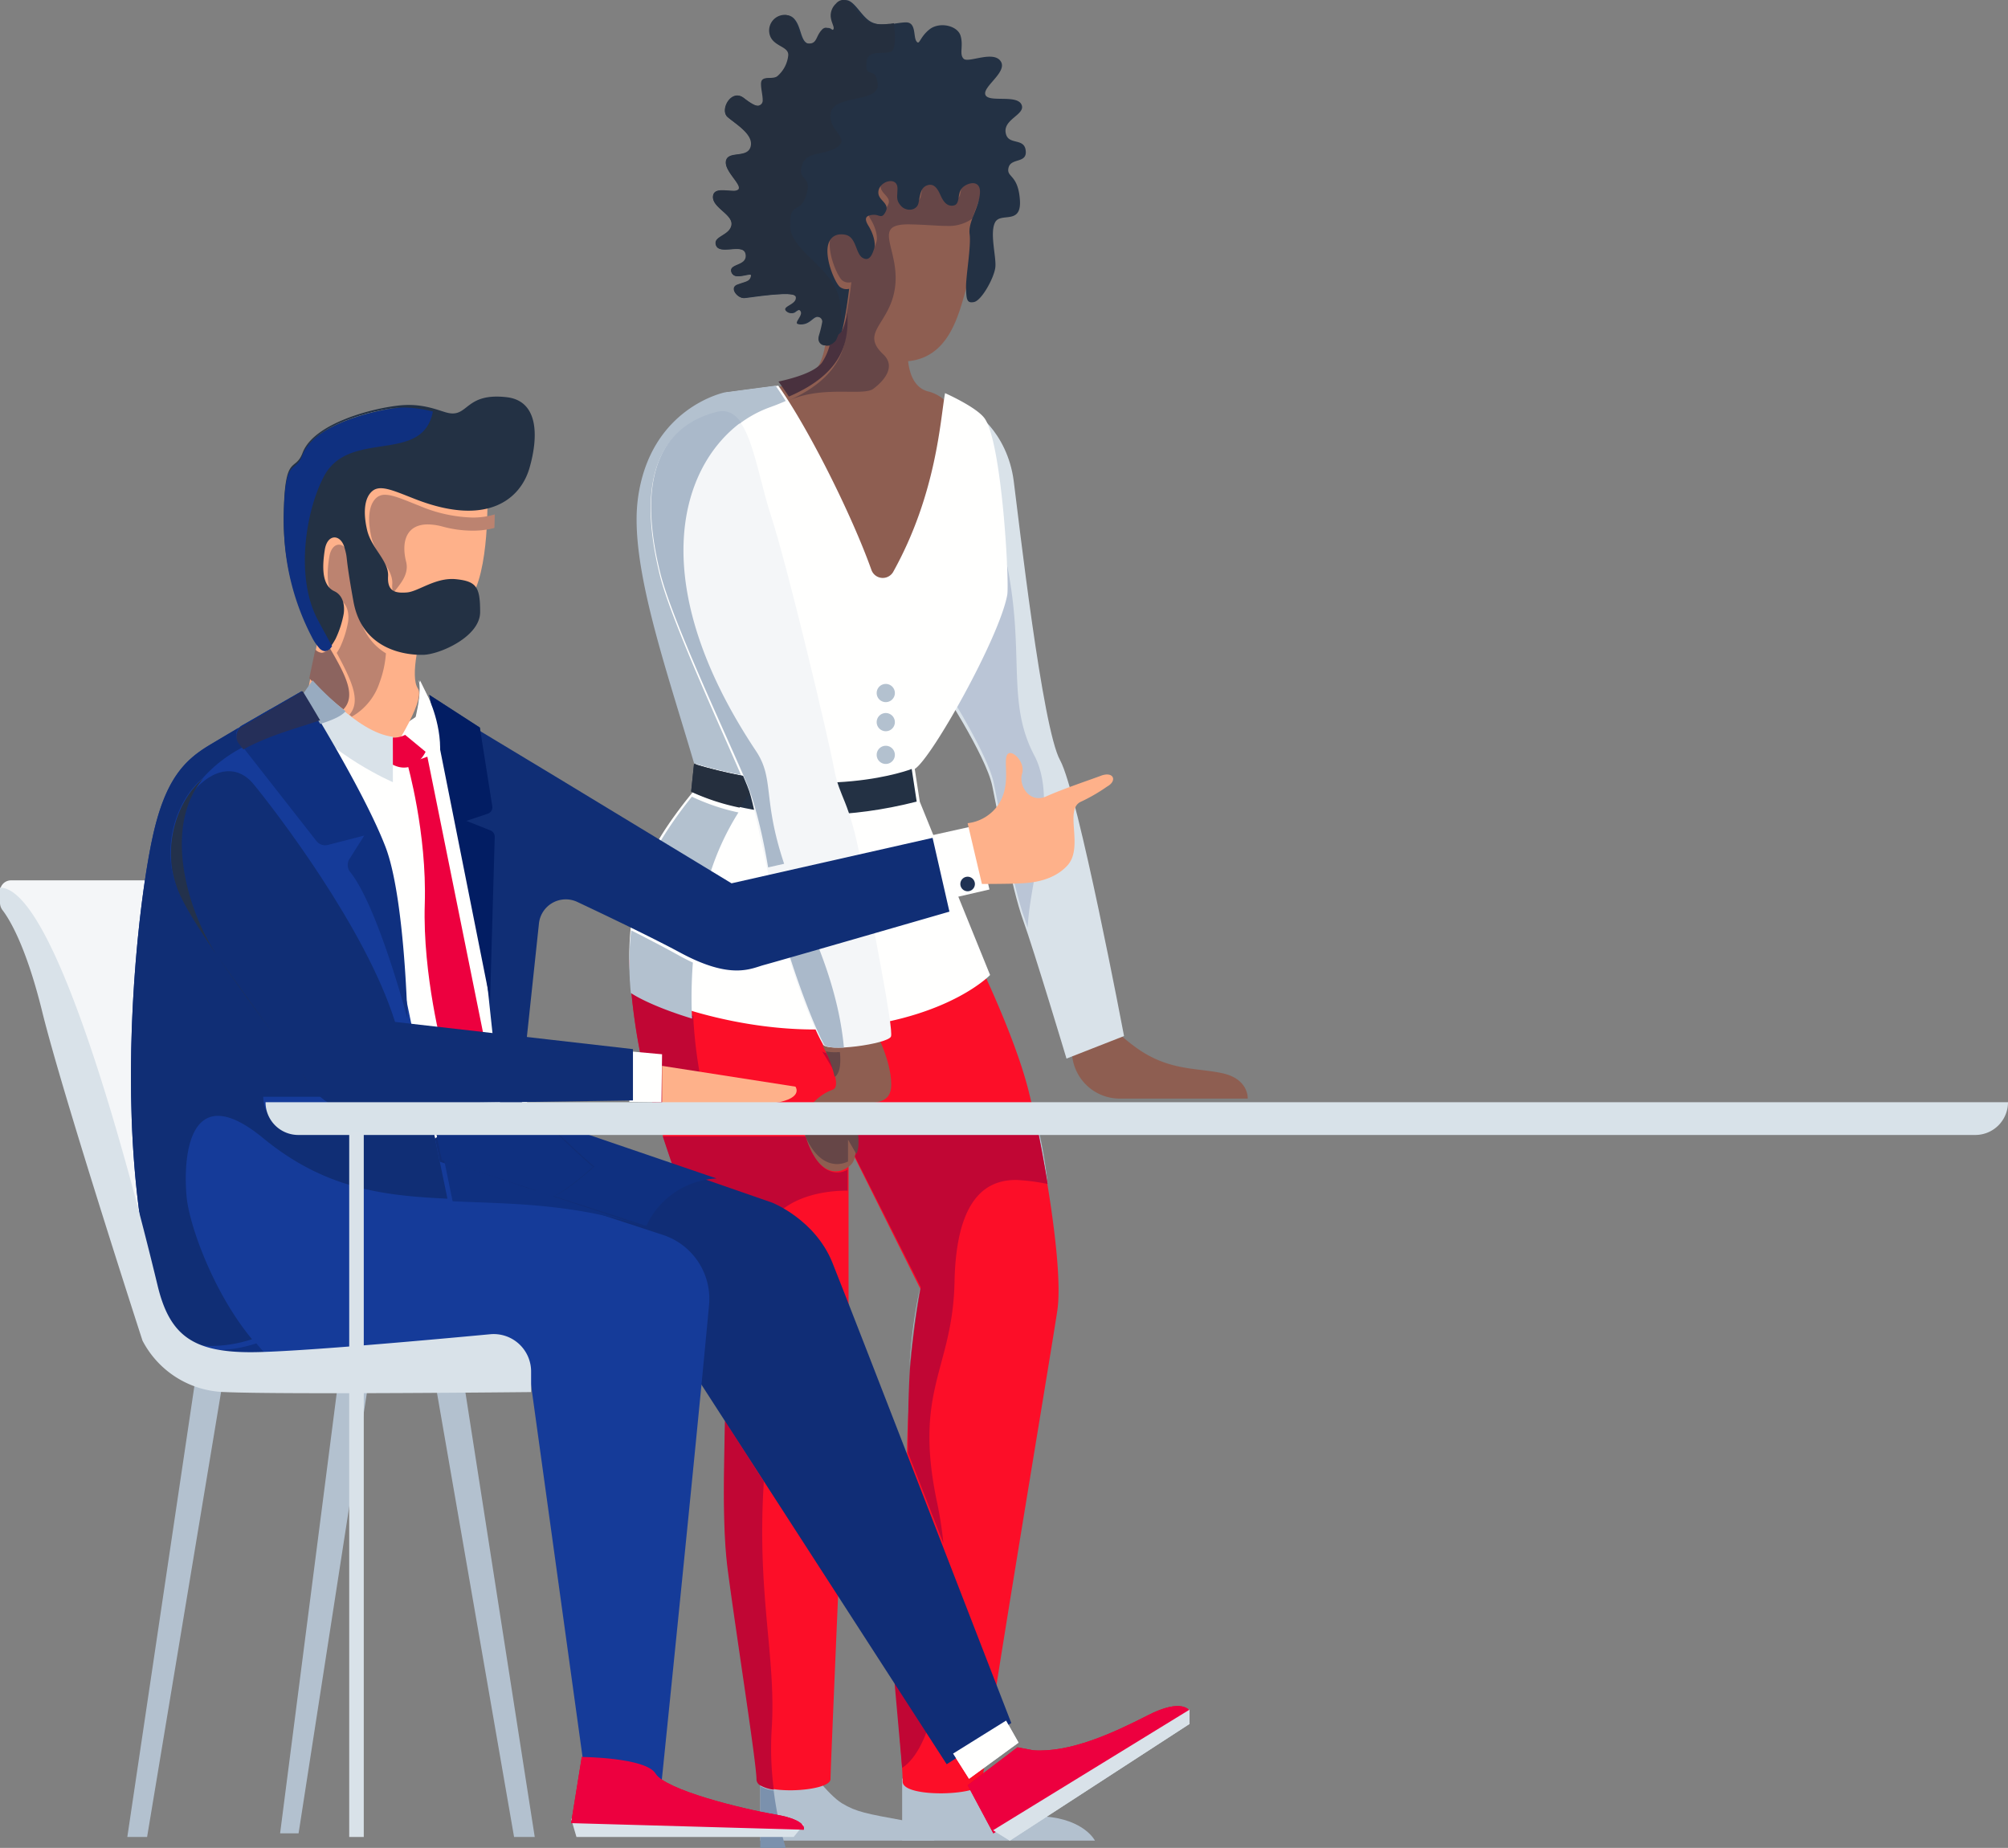 <svg id="Illustration" xmlns="http://www.w3.org/2000/svg" width="552" height="508.031" viewBox="0 0 552 508.031">
  <rect x="0" y="0" width="552" height="508.031" fill="#808080" stroke="none"/>
<defs>
    <style>
      .cls-1 {
        fill: #b3c1cf;
      }

      .cls-1, .cls-10, .cls-11, .cls-12, .cls-13, .cls-14, .cls-15, .cls-16, .cls-17, .cls-18, .cls-19, .cls-2, .cls-20, .cls-21, .cls-22, .cls-23, .cls-24, .cls-25, .cls-26, .cls-27, .cls-28, .cls-29, .cls-3, .cls-30, .cls-31, .cls-4, .cls-5, .cls-6, .cls-7, .cls-8, .cls-9 {
        fill-rule: evenodd;
      }

      .cls-2 {
        fill: #8e5e51;
      }

      .cls-3 {
        fill: #664647;
      }

      .cls-4 {
        fill: #233144;
      }

      .cls-5 {
        fill: #d9e2e9;
      }

      .cls-6 {
        fill: #fc0e28;
      }

      .cls-7 {
        fill: #bac5d6;
      }

      .cls-8 {
        fill: #fffffe;
      }

      .cls-9 {
        fill: #f4f6f8;
      }

      .cls-10 {
        fill: #7b91ad;
      }

      .cls-11 {
        fill: #c10634;
      }

      .cls-12 {
        fill: #49313e;
      }

      .cls-13 {
        fill: #252f3e;
      }

      .cls-14 {
        fill: #aab9ca;
      }

      .cls-15 {
        fill: #ec0020;
      }

      .cls-16 {
        fill: #feb18a;
      }

      .cls-17 {
        fill: #21406d;
      }

      .cls-18 {
        fill: #203253;
      }

      .cls-19 {
        fill: #102d76;
      }

      .cls-20 {
        fill: #102e75;
      }

      .cls-21 {
        fill: #bc8370;
      }

      .cls-22 {
        fill: #ed003f;
      }

      .cls-23 {
        fill: #153b99;
      }

      .cls-24 {
        fill: #021d63;
      }

      .cls-25 {
        fill: #0f3080;
      }

      .cls-26 {
        fill: #8b1034;
      }

      .cls-27 {
        fill: #8c645f;
      }

      .cls-28 {
        fill: #98abc0;
      }

      .cls-29 {
        fill: #252f59;
      }

      .cls-30 {
        fill: #23314b;
      }

      .cls-31 {
        fill: #d8e2e9;
      }
    </style>
  </defs>
  <path id="Fill_7" data-name="Fill 7" class="cls-1" d="M970,784h5.437L996,660.286,988.59,659,970,784" transform="translate(-935 -278.969)"/>
  <path id="Fill_8" data-name="Fill 8" class="cls-1" d="M1012,783h5.08L1036,661h-8.31L1012,783" transform="translate(-935 -278.969)"/>
  <path id="Fill_9" data-name="Fill 9" class="cls-1" d="M1076.32,784H1082l-19.18-123-7.82.166L1076.32,784" transform="translate(-935 -278.969)"/>
  <path id="Fill_10" data-name="Fill 10" class="cls-2" d="M1200.48,358.749c-2.03,7.06-4.74,18.477-15.84,19.517,0.35,3.16,1.57,7.328,5.53,8.326,6.57,1.655,8.21,8.511,8.21,8.511L1182.9,449h-19.23s-25.46-61.675-23.57-61.952c0.71-.1,15.37-1.873,19.12-6.364,2.7-3.24,3.09-9.659,3.1-13a39.414,39.414,0,0,1-5.69-8.938l-2.58-14.184L1172.81,324h27.91l3.28,7.8s-1.41,19.621-3.52,26.949" transform="translate(-935 -278.969)"/>
  <path id="Fill_11" data-name="Fill 11" class="cls-1" d="M1157,382v0m0.03-.025h0m0.04-.024v0m0.03-.024v0m0.03-.024a0.024,0.024,0,0,1,.01,0,0.024,0.024,0,0,0-.01,0m0.03-.025c0.01,0,.01,0,0.01,0s0,0-.01,0m0.04-.025v0m0.03-.025a0.053,0.053,0,0,0,.01-0.006,0.027,0.027,0,0,1-.01.006m0.03-.024a0.07,0.07,0,0,1,.01-0.008,0.07,0.07,0,0,0-.01.008m0.03-.024c0.01,0,.01-0.007.02-0.011-0.01,0-.01.007-0.02,0.011m0.03-.025c0.01,0,.01-0.008.02-0.012-0.01,0-.01.008-0.02,0.012m0.04-.025s0.01-.009.01-0.013-0.01.009-.01,0.013m0.03-.024c0-.006.01-0.01,0.01-0.015s-0.01.009-.01,0.015m0.03-.027a0.226,0.226,0,0,0,.02-0.013,0.226,0.226,0,0,1-.02.013m0.03-.025c0.01,0,.01-0.009.02-0.014-0.01,0-.01.009-0.02,0.014m0.03-.026a0.226,0.226,0,0,0,.02-0.013c-0.01,0-.01.009-0.02,0.013m0.03-.025a0.034,0.034,0,0,0,.02-0.014,0.034,0.034,0,0,1-.02.014m0.03-.024a0.039,0.039,0,0,0,.02-0.016,0.039,0.039,0,0,1-.02.016m0.04-.027s0.01-.01.01-0.016-0.01.011-.01,0.016m0.03-.025a0.035,0.035,0,0,1,.02-0.017,0.035,0.035,0,0,0-.02.017m0.03-.026a0.04,0.04,0,0,1,.02-0.018,0.04,0.04,0,0,0-.02.018m0.03-.026a0.045,0.045,0,0,1,.02-0.018,0.045,0.045,0,0,0-.02.018m0.03-.025a0.037,0.037,0,0,1,.02-0.019,0.037,0.037,0,0,0-.02.019m0.03-.026a0.038,0.038,0,0,1,.02-0.02,0.038,0.038,0,0,0-.02.02m0.03-.026a0.039,0.039,0,0,1,.02-0.021,0.039,0.039,0,0,0-.02.021m0.03-.026a0.042,0.042,0,0,1,.02-0.021,0.042,0.042,0,0,0-.02.021m0.02-.026,0.03-.023-0.03.023m0.03-.027,0.03-.022-0.03.022m0.03-.026,0.03-.023-0.03.023m0.03-.026,0.03-.023-0.03.023m0.03-.027,0.03-.024-0.03.024m0.03-.027,0.03-.023-0.03.023m0.03-.026c0.01-.008.01-0.017,0.02-0.024-0.01.009-.01,0.016-0.02,0.024m0.03-.027a0.052,0.052,0,0,1,.02-0.025,0.052,0.052,0,0,0-.02.025m0.02-.026,0.03-.026-0.03.026m0.03-.028,0.03-.025-0.03.025m0.03-.026,0.03-.026-0.03.026m0.03-.027c0.01-.009.01-0.017,0.02-0.026-0.01.009-.01,0.017-0.02,0.026m0.02-.028,0.03-.026-0.03.026m0.03-.026q0.195-.192.36-0.388-0.165.2-.36,0.388m0.36-.39a0.048,0.048,0,0,0,.02-0.027,0.048,0.048,0,0,1-.02.027m0.02-.027a0.235,0.235,0,0,0,.05-0.057,0.279,0.279,0,0,1-.05.057m0.05-.058,0.09-.114-0.09.114m0.09-.114,0.03-.027-0.03.027m0.03-.028a0.046,0.046,0,0,1,.02-0.029,0.046,0.046,0,0,0-.02.029m0.02-.029c0.01-.02.03-0.038,0.04-0.057-0.01.019-.03,0.037-0.04,0.057m0.04-.059a0.044,0.044,0,0,0,.02-0.025,0.044,0.044,0,0,1-.02.025m0.03-.029a0.049,0.049,0,0,1,.02-0.028,0.053,0.053,0,0,0-.02.028m0.02-.028a0.209,0.209,0,0,1,.04-0.06,0.209,0.209,0,0,0-.04.06m0.04-.06a0.2,0.2,0,0,1,.04-0.056,0.2,0.2,0,0,0-.04.056m0.04-.058c0.01-.011.01-0.02,0.02-0.029-0.01.009-.01,0.018-0.02,0.029m0.02-.031c0.01-.007.01-0.015,0.02-0.023-0.01.008-.01,0.016-0.02,0.023m0.02-.029c0.01-.008.01-0.017,0.02-0.026-0.01.009-.01,0.018-0.02,0.026m0.02-.029c0.01-.011.01-0.021,0.02-0.03-0.01.009-.01,0.019-0.02,0.03" transform="translate(-935 -278.969)"/>
  <path id="Fill_12" data-name="Fill 12" class="cls-3" d="M1152,389c4.84-2.1,9.96-2.342,14.22-2.342,0.63,0,1.25.007,1.84,0.011s1.16,0.011,1.7.011c2.46,0,4.36-.111,5.34-0.837,2.85-2.13,6.33-6.046,2.69-9.479-6.61-6.228,2.12-8.318,3.3-18.775,1.17-10.277-6.57-16.94,3.59-16.94,0.18,0,.36,0,0.55.006,4.5,0.1,7.56.424,10.01,0.424a11.2,11.2,0,0,0,7.1-2.042c0.64-2.647,2.37-5.457,2.64-8.623,0.18-2.112-.79-2.842-1.95-2.842a4.348,4.348,0,0,0-3.1,1.5c-1.24,1.6-.32,4.269-2.18,4.625a2.771,2.771,0,0,1-.52.051c-1.53,0-2.41-1.418-2.97-2.626s-1.32-3.112-2.94-3.112a2.365,2.365,0,0,0-.6.081c-2.04.535-2.16,2.633-2.6,4.86a2.378,2.378,0,0,1-2.47,1.893,3.186,3.186,0,0,1-2.36-1.038c-1.41-1.6-.99-2.366-0.96-4.742a1.8,1.8,0,0,0-1.88-2.069c-1.58,0-3.55,1.411-3.37,3.376s3.1,2.794,2.04,4.939c-0.51,1.017-.9,1.288-1.33,1.288a3.231,3.231,0,0,1-.83-0.179,3.84,3.84,0,0,0-1.11-.181c-0.1,0-.2,0-0.31.015-1.87.179-2.5,0.892-1.18,3.031s2.01,4.761,1.57,6.186c-0.36,1.157-.95,2.9-2.2,2.9a1.965,1.965,0,0,1-.99-0.315c-1.95-1.159-1.68-5.7-4.69-6.327a5.783,5.783,0,0,0-1.18-.126c-2.37,0-3.94,1.714-3.78,5.028,0.17,3.832,2.3,8.376,3.36,9.357a2.656,2.656,0,0,0,1.82.652,3.237,3.237,0,0,0,.78-0.088s-0.55,4.772-1.35,8.835c0.46,8.03-1.06,16.973-15.7,23.609m8.56-9.2,0.03-.036-0.03.036h0m0.03-.041,0.03-.033-0.03.033m0.04-.039a0.064,0.064,0,0,1,.02-0.035,0.06,0.06,0,0,0-.02.035m0.03-.04c0.01-.01.01-0.021,0.02-0.031-0.01.01-.01,0.021-0.02,0.031m0.03-.038a0.064,0.064,0,0,1,.02-0.032,0.064,0.064,0,0,0-.02.032m0.03-.041a0.053,0.053,0,0,0,.02-0.03,0.053,0.053,0,0,1-.02.03m0.03-.045c0.01-.006.01-0.012,0.02-0.018-0.01.006-.01,0.012-0.02,0.018m0.04-.047v0" transform="translate(-935 -278.969)"/>
  <path id="Fill_13" data-name="Fill 13" class="cls-4" d="M1168.43,358.371a3,3,0,0,1-2.6-.565c-1.06-.983-3.19-5.536-3.36-9.376s1.95-5.535,4.96-4.91,2.75,5.178,4.7,6.339,2.74-1.161,3.19-2.59-0.24-4.054-1.57-6.2-0.69-2.857,1.18-3.037a3.571,3.571,0,0,1,1.41.167c0.86,0.245,1.37.493,2.16-1.111,1.07-2.15-1.86-2.992-2.03-4.949-0.3-3.26,5.3-5,5.25-1.308-0.03,2.38-.45,3.143.97,4.749s4.38,1.377,4.82-.855,0.57-4.334,2.6-4.87,2.93,1.7,3.55,3.036,1.62,2.938,3.48,2.581,0.95-3.028,2.19-4.634,5.4-2.857,5.05,1.34-3.28,7.767-2.83,11.16-1.07,11.7-.98,14.732,0.12,4.383,2.22,3.929,5.58-6.786,5.84-9.644-1.59-9.285-.09-12.231,7.36,0.893,6.83-6.25-3.82-6.043-3.11-8.841,5.35-.972,4.67-4.926c-0.53-3.1-4.4-1.4-5.31-4.039-1.48-4.267,5.52-5.5,4.19-8.356s-9.04-.446-9.92-2.678,6.29-6.34,4.16-9.286c-1.22-1.695-3.96-1.234-6.32-.775-1.75.341-3.28,0.681-3.82,0.149-1.29-1.25,0-3.526-.85-6.338s-5.84-3.929-8.59-1.7-2.66,4.464-3.55,3.215,0-5.179-2.83-5.179-7.36,1.7-10.37-.625-4.96-7.769-8.24-4.465,0,6.161-.75,7.1c-0.34.414-.69,0.141-1.14-0.133a1.463,1.463,0,0,0-2.19.357c-1.68,1.875-1.19,3.794-3.81,3.661s-2.12-4.643-4.34-6.964-7,0-6.47,3.927,5.49,3.572,5.32,6.251a8.624,8.624,0,0,1-3.01,5.714c-1.16.982-3.73,0-4.44,1.251s0.89,5.446,0,6.34-1.77.981-5.14-1.608-6.73,3.3-4.42,5.268,7.35,4.821,6.46,8.124-6.2,1.073-6.91,3.841,4.61,6.695,3.46,7.945c-0.46.5-1.65,0.4-2.92,0.3-1.91-.15-4.01-0.3-4.17,1.576-0.27,3.124,5.67,5,5.14,7.947s-5.41,3.035-4.26,5.625c0.55,1.222,2.3,1.09,4.05.96,1.96-.147,3.91-0.293,4.2,1.45,0.53,3.3-4.88,2.411-3.99,4.911,0.48,1.374,2.2,1.1,3.59.832,1.14-.223,2.06-0.444,1.9.239-0.35,1.518-1.42,1.43-3.81,2.322s0,3.749,1.77,3.661,14.36-2.323,14.63-.179-4.35,2.5-2.57,3.929a1.6,1.6,0,0,0,2.17-.047c0.57-.371,1.07-0.744,1.64-0.131,1.15,1.249-2.66,3.839,0,3.66s3.19-2.679,5.09-1.977,0.84,2.066.1,5.23,3.25,3.28,4.82,1.122,2.95-14.167,2.95-14.167" transform="translate(-935 -278.969)"/>
  <path id="Fill_14" data-name="Fill 14" class="cls-2" d="M1229,564.239L1239.75,558s-1.94,1.96,7.23,8.736,16.92,5.705,24.14,7.311S1278,581,1278,581h-35.24a13.152,13.152,0,0,1-12.96-11.3l-0.8-5.464" transform="translate(-935 -278.969)"/>
  <path id="Fill_15" data-name="Fill 15" class="cls-5" d="M1228.18,570s-8.79-29.288-11.96-38.135-6.69-28.316-8.44-36.809S1193,466.741,1193,466.741L1200.04,391c2.18-.135,11.89,6.686,13.64,20.253,1.38,10.577,7.82,67.874,12.74,76.723S1244,563.8,1244,563.8l-15.82,6.2" transform="translate(-935 -278.969)"/>
  <path id="Fill_16" data-name="Fill 16" class="cls-1" d="M1144,770.031v-4.6L1156.48,764s6.04,8.351,9.98,10.738,6.74,2.863,17.19,4.773,8.13,5.489,8.13,5.489H1144V770.031" transform="translate(-935 -278.969)"/>
  <path id="Fill_17" data-name="Fill 17" class="cls-1" d="M1183,771.914v-3.98l17.97-.934v3.532s9.84,6.986,21.01,7.808S1236,785,1236,785h-53V771.914" transform="translate(-935 -278.969)"/>
  <path id="Fill_18" data-name="Fill 18" class="cls-6" d="M1108,542.866l95.32-.866s10.48,21.239,14.38,36.643,9.75,48.515,7.97,60.556-20.9,125.712-20.55,129.608-21.97,4.6-21.97,0-2.65-34.527-2.65-34.527,5.49-5.49,4.07-39.484a282.122,282.122,0,0,1,3.9-60.556l-20.2-40.463v57.816s-4.96,112.964-4.96,116.506-20.2,4.6-20.2,0-5.55-39.545-7.91-57.486,0-43.911-.94-59.493-11.82-43.439-18.9-65.632A163.968,163.968,0,0,1,1108,542.866Z" transform="translate(-935 -278.969)"/>
  <path id="Fill_19" data-name="Fill 19" class="cls-7" d="M1217.51,534c0.67-14.13,8.49-34.714,1.81-47.367-7.94-15.05-2.22-28.869-7.98-54.633a82.9,82.9,0,0,1,.13,10.172c-1.17,6.553-7.43,19.952-13.47,30.907,3.88,6.519,9.14,16.027,10.2,21.244,1.73,8.455,5.18,27.833,8.28,36.641,0.3,0.84.64,1.868,1.03,3.036" transform="translate(-935 -278.969)"/>
  <path id="Fill_20" data-name="Fill 20" class="cls-8" d="M1148.95,385l-13.98,1.836s-20.62,4.085-24.06,29.188c-2.46,18,7.83,46.809,15.53,72.963l-0.79,7.531s-8.97,10.5-12.48,19.007c-3.78,9.182-6.2,19.79-4.74,34.539,7.11,4.6,34.49,14.5,61.3,11.317s37.45-14.356,37.45-14.356l-19.33-47.65-1.38-9.006c4.62-2.83,23.29-36.149,25.42-47.821,0.63-3.464-1.43-41.57-6.16-48.476-2.17-3.151-10.93-7.019-10.93-7.019-1.31,7.11-2.28,27.607-14.25,49.126a3.307,3.307,0,0,1-5.99-.508c-5.3-14.882-17.13-38.666-25.61-50.671" transform="translate(-935 -278.969)"/>
  <path id="Fill_21" data-name="Fill 21" class="cls-2" d="M1161.12,566.369s5.94,11.1,2.8,12.17-10.49,5.73-7,14.679,8.74,8.95,11.89,6.087,0-11.457,1.75-15.036,9.44,0,9.44-7.161S1174.9,561,1174.9,561l-13.78,5.37" transform="translate(-935 -278.969)"/>
  <path id="Fill_22" data-name="Fill 22" class="cls-4" d="M1125.78,489c36.03,10.792,59.85,1.376,59.85,1.376l1.37,8.974c-37.67,9.631-62-2.847-62-2.847l0.78-7.5" transform="translate(-935 -278.969)"/>
  <path id="Fill_23" data-name="Fill 23" class="cls-9" d="M1161.17,565.967s-3.65-6.141-8.45-21.124-9.76-42.3-11.72-48.294-20.94-45.526-24.49-59.98-6.66-38.527,15.35-44.343c9.17-2.425,10.7,15.145,15.14,28.718s15.67,60.622,17.27,69.258,4.07,7.962,7.46,25.911,8.95,45.785,8.2,47.819-18.22,4.5-18.76,2.035" transform="translate(-935 -278.969)"/>
  <path id="Fill_24" data-name="Fill 24" class="cls-1" d="M1143,768h0m0-.014v0m0-.017c0-4.593-5.59-39.456-7.97-57.357-1.58-11.933-1.05-27.425-.81-41.033v0c-0.25,13.609-.77,29.1.81,41.035,2.38,17.9,7.97,52.764,7.97,57.357h0M1108.07,551.39a0.111,0.111,0,0,1-.01-0.056,0.111,0.111,0,0,0,.01.056m-0.01-.108c-0.01-.036-0.01-0.073-0.02-0.109,0.01,0.036.01,0.073,0.02,0.109m-0.02-.142a0.184,0.184,0,0,0-.01-0.073,0.184,0.184,0,0,1,.01.073m-0.01-.105c0-.036-0.01-0.073-0.01-0.109,0,0.036.01,0.073,0.01,0.109m-0.01-.17a0.085,0.085,0,0,1-.01-0.049,0.085,0.085,0,0,0,.01.049m-0.02-.16v0m8.27-40.26A111.669,111.669,0,0,1,1125.36,498a112.115,112.115,0,0,0-9.09,12.446h0" transform="translate(-935 -278.969)"/>
  <path id="Fill_25" data-name="Fill 25" class="cls-10" d="M1151,787a98.374,98.374,0,0,1-3.32-15.795A9.7,9.7,0,0,1,1144,770v17h7" transform="translate(-935 -278.969)"/>
  <path id="Fill_26" data-name="Fill 26" class="cls-11" d="M1147.72,771a87.4,87.4,0,0,1-.57-16.845c1.25-19.694-4.17-36.87-2.17-67.847l-10.7-16.687c-0.25,13.639-.77,29.166.8,41.124,2.35,17.942,7.88,52.882,7.88,57.486v0.029h0a1.936,1.936,0,0,0,1.06,1.563v0.011a9.969,9.969,0,0,0,3.7,1.165m2.48-159.618c4.12-3.172,10.36-5.072,17.8-5.072v-5.774a5.741,5.741,0,0,1-2.85.788c-2.69,0-5.66-2.043-7.91-7.7a14.579,14.579,0,0,1-.69-2.227H1117.2c0.98,2.979,2.01,6.029,3.05,9.108l11.54,4.033h-0.01l15.7,5.488a24.4,24.4,0,0,1,2.72,1.354m-21.07-28.976a126.619,126.619,0,0,1-3.57-24.137c-8.01-2.36-14.14-5.068-17.04-6.934a168.2,168.2,0,0,0,5.83,31.071h14.78M1108,543v0" transform="translate(-935 -278.969)"/>
  <path id="Fill_27" data-name="Fill 27" class="cls-1" d="M1125.24,559c-0.16-3.425-.18-6.965-0.04-10.634,0.06-1.629.16-3.218,0.27-4.763-1.25-.573-2.58-1.251-4.01-2.048-3.54-1.973-8.11-4.359-12.95-6.813a75.4,75.4,0,0,0-.51,8.892h0v0.186c0.01,2.33.12,4.769,0.34,7.335,0,0,0,.006.01,0.009a0.425,0.425,0,0,0,.01.112v0.049a0.135,0.135,0,0,0,.01.062v0.11a0.041,0.041,0,0,1,.01.032,0.189,0.189,0,0,0,.01.074v0.033c0,0.037.01,0.074,0.01,0.11V551.8c0,0.018.01,0.038,0.01,0.057,0,0.035.01,0.071,0.01,0.106l0.09,0.061h0c2.85,1.877,8.86,4.6,16.73,6.977m4.94-39.77a72.685,72.685,0,0,1,7.82-16.9A57.394,57.394,0,0,1,1125.2,498a111.682,111.682,0,0,0-8.83,12.554l13.81,8.676" transform="translate(-935 -278.969)"/>
  <path id="Fill_28" data-name="Fill 28" class="cls-1" d="M1185,655a222.035,222.035,0,0,1,3.01-22.467A139.213,139.213,0,0,0,1185,655m38-50.622A124.343,124.343,0,0,0,1220.6,590h-0.27c0.92,4.51,1.84,9.427,2.65,14.375l0.02,0" transform="translate(-935 -278.969)"/>
  <path id="Fill_29" data-name="Fill 29" class="cls-11" d="M1183,765c2.84-1.825,5.16-5.585,6.98-10.57l-9.18-14.11L1183,765m11.34-61.737a101.71,101.71,0,0,0-1.65-10.814c-6.77-31.516,4.22-36.862,4.71-61.109,0.49-23.819,9.36-27.978,16.97-27.978a55.9,55.9,0,0,1,8.63,1.114c-0.81-4.982-1.72-9.933-2.64-14.475h-49.95c0.17,2.515.34,5.085-.41,6.859l18.12,35.971s-1.76,8.748-2.99,22.624c-0.47,7.638-.53,15.375-0.5,22.94l9.71,24.868" transform="translate(-935 -278.969)"/>
  <path id="Fill_30" data-name="Fill 30" class="cls-1" d="M1148.19,386a35.144,35.144,0,0,0,8.95-3.125,35.143,35.143,0,0,1-8.95,3.123h0v0m8.95-3.126a0.142,0.142,0,0,0,.04-0.022,0.142,0.142,0,0,1-.04.022m0.04-.022a0.142,0.142,0,0,0,.04-0.022,0.142,0.142,0,0,1-.04.022m0.05-.025,0.03-.021c-0.01.008-.02,0.014-0.03,0.021m0.04-.023,0.03-.02-0.03.02m0.04-.024,0.03-.019-0.03.019m0.04-.024,0.03-.018-0.03.018m0.04-.024a0.039,0.039,0,0,0,.02-0.017,0.039,0.039,0,0,1-.02.017m0.03-.023,0.03-.018c-0.01.006-.02,0.013-0.03,0.018m0.05-.025a0.034,0.034,0,0,1,.02-0.015,0.034,0.034,0,0,0-.02.015m0.04-.024a0.034,0.034,0,0,1,.02-0.014,0.034,0.034,0,0,0-.02.014m0.04-.025a0.026,0.026,0,0,1,.02-0.012,0.026,0.026,0,0,0-.02.012m0.03-.024a0.041,0.041,0,0,0,.02-0.011,0.041,0.041,0,0,1-.02.011m0.04-.025a0.034,0.034,0,0,0,.02-0.011,0.034,0.034,0,0,1-.02.011m0.04-.023c0.01,0,.01-0.007.02-0.011-0.01,0-.01.007-0.02,0.011m0.04-.025a0.043,0.043,0,0,1,.02-0.01,0.043,0.043,0,0,0-.02.01m0.04-.023s0.01-.007.01-0.011-0.01.007-.01,0.011m0.03-.024a0.186,0.186,0,0,1,.02-0.01,0.186,0.186,0,0,0-.02.01m0.04-.025c0.01,0,.01-0.006.02-0.009-0.01,0-.01.006-0.02,0.009m0.04-.024a0.081,0.081,0,0,1,.01-0.009,0.081,0.081,0,0,0-.01.009m0.04-.025s0-.006.01-0.008c-0.01,0-.01.006-0.01,0.008m0.03-.025c0.01,0,.01,0,0.01-0.008s0,0-.01.008m0.04-.025a0.053,0.053,0,0,0,.01-0.006,0.053,0.053,0,0,0-.01.006m0.04-.024s0,0,.01-0.006c-0.01,0-.01,0-0.01.006m0.03-.025a0.053,0.053,0,0,0,.01-0.006,0.053,0.053,0,0,1-.01.006m0.04-.025s0,0,.01-0.006c-0.01,0-.01,0-0.01.006m0.03-.025c0.01,0,.01,0,0.01,0s0,0-.01,0m0.04-.026s0,0,.01,0c-0.01,0-.01,0-0.01,0m0.03-.024c0.01,0,.01,0,0.01,0s0,0-.01,0m0.04-.026v0m0.03-.024c0.01,0,.01,0,0.01,0s0,0-.01,0m0.04-.026v0m0.03-.024,0.01,0-0.01,0m0.04-.026v0m0.03-.026h0m0.04-.026h0m0.03-.024h0m0.03-.026h0m0.03-.026h0m0.46-.389h0m0.03-.026h0m0.06-.053h0m0.11-.108h0m0.02-.025h0m0.08-.081v0m0.02-.026c0.01,0,.01,0,0.01,0s0,0-.01,0m0.03-.03h0m0.1-.108v0m0.03-.029h0m0.02-.023v0m0.02-.031v0m0.06-.066v0m0.03-.038v0m0.03-.041v0m0.03-.036v0m0.03-.038s0-.006.01-0.01c-0.01,0-.01.008-0.01,0.01m0.03-.039s0.01-.01.01-0.015-0.01.01-.01,0.015m0.02-.033a0.051,0.051,0,0,0,.02-0.029,0.048,0.048,0,0,1-.02.029m0.03-.037a16.33,16.33,0,0,0,2.49-7.309h0a16.444,16.444,0,0,1-2.49,7.309m0.38-9.155a3.284,3.284,0,0,1,.1-0.72,3.284,3.284,0,0,0-.1.72m-5.26-3.944c0.06,0,.13,0,0.21-0.007-0.08,0-.15.007-0.21,0.007h0m2.49-.9c0.77-.568,1.33-1.194,2.13-1.2-0.8,0-1.36.631-2.13,1.2m2.14-1.2h0m-4.37-1.519v0m-0.56-.349c-0.03,0-.06,0-0.09,0,0.03,0,.06,0,0.09,0m-15.19-3.228-0.08,0,0.08,0m0,0,0.08,0h0l-0.08,0m0.4-.028c0.02,0,.04,0,0.06-0.006-0.02,0-.04,0-0.06.006m10.83-1.073h0m-13.05-2.474a0.029,0.029,0,0,0,.02-0.011,0.029,0.029,0,0,1-.02.011m0.04-.017,0.06-.025-0.06.025m0.07-.029,0.03-.014-0.03.014m0.05-.018c2.29-.863,3.35-0.8,3.72-2.188-0.37,1.385-1.43,1.324-3.72,2.188m3.76-2.33h0m0,0v0m-1.5-5.954a0.106,0.106,0,0,0-.01-0.054,0.106,0.106,0,0,1,.01.054m-4.02-1.417c0.5-.037.99-0.072,1.46-0.073-0.47,0-.96.036-1.46,0.073m1.47-.073h0M1131,332.519c0.17-1.251,1.27-1.523,2.57-1.523,0.49,0,1.02.041,1.53,0.081-0.51-.04-1.04-0.081-1.54-0.081-1.29,0-2.39.272-2.56,1.523m5.55-1.361h0m0.01,0a1.97,1.97,0,0,0,1.4-.364,1.97,1.97,0,0,1-1.4.364m-2.06-7.746a1.868,1.868,0,0,1,.07-0.528c0.61-2.412,4.72-1,6.31-2.835-1.59,1.832-5.7.422-6.31,2.834a1.88,1.88,0,0,0-.07.529m0.48-12.439a0.147,0.147,0,0,0-.01-0.013,0.147,0.147,0,0,1,.01.013m-0.02-.019c-1.8-1.641.13-5.836,2.7-5.836a2.445,2.445,0,0,1,.95.193,2.445,2.445,0,0,0-.95-0.193c-2.57,0-4.5,4.194-2.7,5.836m8.34-3.033c-0.03,0-.07,0-0.1,0,0.03,0,.07,0,0.1,0m0.01,0a1.5,1.5,0,0,0,1.09-.521,1.5,1.5,0,0,1-1.09.521m1.1-.532h0m0.03-.031a1.5,1.5,0,0,0,.28-1.061,1.5,1.5,0,0,1-.28,1.061m-4.36-1.065s-0.01-.007-0.01-0.011,0.01,0.007.01,0.011m-0.2-.146v0m-0.11-.085h0m-0.15-.112-0.09-.074,0.09,0.074m-0.16-.126a0.639,0.639,0,0,1-.08-0.064,0.639,0.639,0,0,0,.08.064m-0.08-.064a3.59,3.59,0,0,0-.44-0.291,3.59,3.59,0,0,1,.44.291m4.88-3.711a2.157,2.157,0,0,1,.16-0.947,2.157,2.157,0,0,0-.16.947m4.55-2.234a8.578,8.578,0,0,0,2.98-5.679,8.578,8.578,0,0,1-2.98,5.679m8.64-8.866h0m0.01,0c2.26,0,1.91-1.794,3.44-3.571-1.53,1.777-1.18,3.569-3.44,3.571m-0.24-.006h0m-10.69-3.107a4.284,4.284,0,0,1,4.17-4.733,4.284,4.284,0,0,0-4.17,4.733m14.4-.492,0.03-.038-0.03.038m2.93-.05h0m0.01,0a0.429,0.429,0,0,0,.32-0.157,0.429,0.429,0,0,1-.32.157m-2.89,0a0.053,0.053,0,0,1,.02-0.03,0.053,0.053,0,0,0-.02.03m0.07-.08a0.189,0.189,0,0,1,.02-0.02,0.189,0.189,0,0,0-.02.02m0.03-.032a1.563,1.563,0,0,1,1.1-.569,1.563,1.563,0,0,0-1.1.569m3.12-.052a0.014,0.014,0,0,0,.01-0.015,0.014,0.014,0,0,1-.01.015m0.02-.025c0.01,0,.01-0.007.01-0.01s0,0.007-.01.01m0.03-.03a0.609,0.609,0,0,0,.1-0.36,0.609,0.609,0,0,1-.1.36m-1.13-.121-0.03-.022,0.03,0.022m-0.08-.048a0.04,0.04,0,0,0-.02-0.012,0.04,0.04,0,0,1,.02.012m-0.05-.03h0m-0.8-.263h0m15.08-.929h0m-0.08,0a9.774,9.774,0,0,1-1.17-.073,9.774,9.774,0,0,0,1.17.073m0.15,0h0m0.05,0h0m0.06,0h0m0.05,0h0m0.06,0h0m0.09,0h0m0.05,0h0m0.06,0h0m0.05,0h0m0.06,0a0.034,0.034,0,0,1,.01,0,0.034,0.034,0,0,0-.01,0m0.05,0h0m0.14-.008a0.068,0.068,0,0,0,.02,0,0.068,0.068,0,0,1-.02,0m0.06,0h0m0.05,0h0m0.06,0h0m0.2-.016h0m0.05,0h0m0.05,0h0m0.05,0h0m-2.56-.011-0.01,0,0.01,0m2.77-.009h0m0.04,0h0m0.05,0h0m0.06-.006h0m0.3-.032h0m0.05-.007h0m0.2-.024h0m0.05-.007h0m0.05,0c0.01,0,.01,0,0.01,0s0,0-.01,0m0.05-.008h0m0.05-.006,0.03,0-0.03,0m0.08-.01,0.03,0-0.03,0m0.05-.007,0.03,0-0.03,0m0.05-.007,0.04-.005-0.04.005m0.05-.007a0.35,0.35,0,0,0,.05-0.007,0.35,0.35,0,0,1-.05.007m0.06-.007c0.35-.048.69-0.1,1.02-0.145-0.33.047-.67,0.1-1.02,0.145m-5.39-.182h0m-0.03-.011a5.292,5.292,0,0,1-1.45-.8,5.292,5.292,0,0,0,1.45.8m-1.5-.837v0m-0.11-.087v0m-0.05-.04c-0.01-.009-0.02-0.019-0.03-0.027,0.01,0.008.02,0.018,0.03,0.027m-0.03-.031c-2.19-1.851-3.82-5.268-5.9-5.268a2.858,2.858,0,0,0-1.99,1.03,4.459,4.459,0,0,0-1.46,3.2,4.459,4.459,0,0,1,1.46-3.2,2.86,2.86,0,0,1,1.99-1.029c2.08,0,3.71,3.416,5.9,5.267m-22.16-1.165h0" transform="translate(-935 -278.969)"/>
  <path id="Fill_31" data-name="Fill 31" class="cls-3" d="M1152,390.044c0.03-.015.07-0.029,0.1-0.044-0.03.013-.07,0.029-0.1,0.043h0" transform="translate(-935 -278.969)"/>
  <path id="Fill_32" data-name="Fill 32" class="cls-10" d="M1149,385c4.63-1.012,9.91-2.626,12-5a0.384,0.384,0,0,0-.03.028v0c-0.01.009-.01,0.017-0.02,0.025v0.006l-0.03.022h0a0.051,0.051,0,0,1-.02.027v0a0.22,0.22,0,0,0-.05.052l-0.06.055h0c-0.01.009-.01,0.019-0.02,0.028s-0.01,0-.01,0a0.041,0.041,0,0,1-.02.023v0l-0.06.052a0.051,0.051,0,0,1-.02.027h0l-0.03.026h0l-0.12.107h0l-0.06.053h0l-0.03.025v0c-0.14.123-.29,0.243-0.45,0.363l-0.03.025h-0.01l-0.03.025h0l-0.03.024v0a0.12,0.12,0,0,0-.04.023h0l-0.03.025h-0.01l-0.03.023v0l-0.03.024-0.01,0-0.03.022v0l-0.03.023c-0.01,0-.01,0-0.01,0l-0.03.022a0.017,0.017,0,0,1-.01,0l-0.03.023v0l-0.03.021c-0.01,0-.01,0-0.01,0s-0.02.013-.03,0.021a0.024,0.024,0,0,0-.01,0l-0.03.019v0a0.123,0.123,0,0,0-.04.02v0.006l-0.03.018c-0.01,0-.01,0-0.01.007a0.238,0.238,0,0,0-.03.018s-0.01,0-.01.006l-0.03.017s-0.01.005-.01,0.008a0.228,0.228,0,0,0-.03.017s-0.01.006-.01,0.008a0.031,0.031,0,0,0-.02.016,0.176,0.176,0,0,0-.02.009,0.028,0.028,0,0,0-.02.015,0.176,0.176,0,0,0-.02.009c-0.01,0-.01.01-0.02,0.015a0.176,0.176,0,0,0-.02.009c-0.01,0-.01.009-0.02,0.014s-0.01.007-.02,0.011a0.03,0.03,0,0,1-.02.013,0.186,0.186,0,0,1-.02.01,0.034,0.034,0,0,1-.02.014,0.034,0.034,0,0,1-.02.011,0.026,0.026,0,0,1-.02.012,0.034,0.034,0,0,1-.02.011,0.034,0.034,0,0,1-.02.014c-0.01,0-.01.007-0.02,0.01a0.034,0.034,0,0,1-.02.013,0.106,0.106,0,0,0-.02.012,0.2,0.2,0,0,1-.02.011c-0.01.005-.01,0.008-0.02,0.013s-0.01.007-.02,0.011a0.03,0.03,0,0,0-.02.014l-0.02.008a0.228,0.228,0,0,0-.03.017s0,0-.01.006-0.02.01-.03,0.017-0.01,0-.01.006l-0.03.018a0.047,0.047,0,0,1-.01,0l-0.03.019c-0.01,0-.01,0-0.01,0s-0.03.012-.04,0.019v0a0.384,0.384,0,0,0-.04.021v0a0.121,0.121,0,0,0-.04.022h0c-0.02.007-.03,0.014-0.05,0.022h0A38.725,38.725,0,0,1,1149,385h0" transform="translate(-935 -278.969)"/>
  <path id="Fill_33" data-name="Fill 33" class="cls-12" d="M1151.85,388l0.12-.052c14.88-6.45,16.43-15.144,15.96-22.948-0.48,2.31-1.04,4.384-1.63,5.157a3.786,3.786,0,0,1-2.82,1.417,15.424,15.424,0,0,1-2.57,7.137s0,0.006-.01.008a0.049,0.049,0,0,1-.02.028c0,0.006-.01.012-0.01,0.018a0.014,0.014,0,0,0-.01.014l-0.03.029v0.009c-0.01.011-.02,0.022-0.03,0.031v0.007l-0.03.031v0c-0.01.011-.02,0.023-0.03,0.033a0.061,0.061,0,0,0-.01.007l-0.03.032v0l-0.03.034c-2.03,2.317-7.16,3.891-11.67,4.878,0.91,1.251,1.87,2.633,2.85,4.121" transform="translate(-935 -278.969)"/>
  <path id="Fill_34" data-name="Fill 34" class="cls-13" d="M1162.08,374h0a3.594,3.594,0,0,0,2.73-1.461,18.133,18.133,0,0,0,1.57-5.315c-0.1-1.621-.27-3.2-0.43-4.722-1.03-9.763-13.56-14.184-13.73-21.352s2.68-3,4.42-8.531-2.43-3.794-1.22-8.057,5.94-2.661,9.73-5.157-2.95-4.822-1.73-9.643,13.38-2.5,12.85-7.68-3.33-1.369-3.11-5.535,3.69-2.5,6.7-3.334c1.33-.367,1.31-3.959.87-7.862l-1.01.145h-0.01l-0.05.008h-0.01c-0.01,0-.03,0-0.04.006l-0.02,0-0.03,0a0.062,0.062,0,0,0-.02,0l-0.03,0-0.05.006-0.03,0-0.03,0h-0.02c-0.01,0-.03,0-0.04.007h-0.01l-0.04,0h-0.01l-0.04.006h-0.01c-0.06.009-.13,0.016-0.19,0.025h-0.01a0.276,0.276,0,0,0-.04.006h-0.01l-0.3.033h0a0.273,0.273,0,0,1-.04,0h-0.01l-0.04,0h-0.01c-0.02,0-.03,0-0.05,0h0c-0.07.006-.13,0.014-0.2,0.019h0l-0.05,0h0l-0.05,0a0.034,0.034,0,0,1-.01,0l-0.04,0h0c-0.07.007-.14,0.011-0.2,0.015h-0.01l-0.04,0a0.018,0.018,0,0,0-.01,0l-0.04,0h-0.02l-0.04,0h-0.01l-0.14.008h-0.09a0.068,0.068,0,0,0-.02,0h-0.06l-0.03,0h-0.07l-0.07,0h-0.31c-0.01,0-.01,0-0.01,0l-0.07,0a9.482,9.482,0,0,1-1.16-.073h-0.01v0a6.53,6.53,0,0,1-1.41-.334v0l-0.03-.01a5.2,5.2,0,0,1-1.44-.8,0.2,0.2,0,0,1-.05-0.041c-0.01,0-.01,0-0.01,0-0.03-.027-0.07-0.055-0.1-0.083v0c-0.02-.012-0.03-0.025-0.05-0.037l-0.03-.027s0,0-.01,0c-2.17-1.863-3.79-5.3-5.86-5.3a2.8,2.8,0,0,0-1.97,1.035,4.5,4.5,0,0,0-1.46,3.222c0,1.528.83,2.774,0.83,3.5a0.62,0.62,0,0,1-.1.364c-0.01,0-.01.007-0.01,0.011s-0.01.006-.01,0.008a0.047,0.047,0,0,1-.01.01s0,0.008-.01.011-0.01.01-.01,0.015-0.01.006-.01,0.01a0.442,0.442,0,0,1-.32.157h-0.02a1.671,1.671,0,0,1-.72-0.344c-0.01-.008-0.03-0.015-0.04-0.022l-0.03-.018a0.035,0.035,0,0,0-.01-0.008c-0.01,0-.01-0.009-0.02-0.013l-0.03-.018h0a1.587,1.587,0,0,0-.8-0.264h-0.01a1.563,1.563,0,0,0-1.09.573c-0.01,0-.01.007-0.01,0.012a0.032,0.032,0,0,0-.02.02c-0.02.016-.03,0.033-0.05,0.05l-0.03.031s-0.01.01-.01,0.015-0.02.024-.03,0.038l-0.03.034c-1.53,1.788-1.17,3.592-3.43,3.594h0c-0.08,0-.15,0-0.23-0.006h-0.02c-2.56-.134-2.08-4.643-4.25-6.964a2.953,2.953,0,0,0-2.2-.926h-0.02a4.3,4.3,0,0,0-4.14,4.763,0.283,0.283,0,0,1,.01.091c0.52,3.86,5.22,3.583,5.22,6.112v0.138a8.676,8.676,0,0,1-2.96,5.714c-1.13.983-3.65,0-4.34,1.252-0.01.013-.02,0.029-0.03,0.044a2.34,2.34,0,0,0-.16.953c0,1.242.46,3.07,0.46,4.275a1.569,1.569,0,0,1-.27,1.068,0.3,0.3,0,0,0-.03.031h0c-0.01,0-.01.007-0.01,0.009a1.512,1.512,0,0,1-1.09.525h-0.01c-0.03,0-.07,0-0.1,0-0.66-.041-1.58-0.5-3.1-1.634a0.2,0.2,0,0,1-.02-0.011c-0.05-.044-0.12-0.09-0.18-0.136v0c-0.03-.027-0.07-0.055-0.11-0.084h0a1.239,1.239,0,0,1-.14-0.11,0.868,0.868,0,0,1-.1-0.076c-0.02-.018-0.05-0.035-0.07-0.052s-0.05-.044-0.08-0.064a4.532,4.532,0,0,0-.43-0.294,2.912,2.912,0,0,0-.33-0.158,2.448,2.448,0,0,0-.95-0.195c-2.56,0-4.47,4.222-2.68,5.874,0,0,0,0,.01.006a0.147,0.147,0,0,1,.01.013l0.03,0.022c2.07,1.807,6.43,4.369,6.44,7.34a3.039,3.039,0,0,1-.1.784,2.5,2.5,0,0,1-.5.988c-1.59,1.843-5.67.426-6.28,2.853a2.339,2.339,0,0,0-.06.532c-0.01,2.411,3.55,5.459,3.61,6.933v0.042a0.633,0.633,0,0,1-.16.439,0.013,0.013,0,0,0-.01.014,1.96,1.96,0,0,1-1.4.367h-0.03c-0.43,0-.92-0.041-1.42-0.081s-1.03-.082-1.53-0.082c-1.28,0-2.38.274-2.55,1.532,0,0.041-.01.083-0.01,0.126a1.327,1.327,0,0,0-.01.2c0,2.874,5.08,4.7,5.08,7.373a2.408,2.408,0,0,1-.03.375c-0.47,2.635-4.34,2.984-4.35,4.882a1.859,1.859,0,0,0,.18.742,0.02,0.02,0,0,0,.01.02c0.37,0.825,1.29,1.022,2.39,1.022,0.49,0,1.03-.04,1.56-0.081l0.11-.009c0.5-.038.99-0.072,1.45-0.074h0.02c1.26,0,2.29.265,2.52,1.446a0.1,0.1,0,0,1,.01.054v0.019c0,0.005.01,0.009,0.01,0.014a3.428,3.428,0,0,1,.03.437c0.01,2.568-4.04,2.181-4.04,3.959a1.488,1.488,0,0,0,.1.515,1.678,1.678,0,0,0,1.81,1.052,9.1,9.1,0,0,0,1.71-.22,8.745,8.745,0,0,1,1.4-.22c0.34,0,.52.1,0.48,0.407a0.034,0.034,0,0,0-.01.029h0a0.024,0.024,0,0,1-.01.022,0.469,0.469,0,0,1-.03.12c-0.37,1.394-1.42,1.334-3.7,2.2-0.01,0-.01,0-0.01,0a0.177,0.177,0,0,0-.04.014s0,0-.01,0l-0.06.026s-0.01,0-.01.006l-0.03.012c-2.01.928,0.06,3.512,1.74,3.6l0.08,0h0l0.08,0h0.01c0.08,0,.18-0.014.3-0.026,0.02,0,.04,0,0.06-0.006a103.529,103.529,0,0,1,10.71-1.074h0c1.83,0,3.17.238,3.25,0.927a1.016,1.016,0,0,1,.01.173c0.01,1.658-2.93,2.2-2.93,3.134a0.875,0.875,0,0,0,.4.623,1.564,1.564,0,0,0,.99.41,2.1,2.1,0,0,0,1.14-.457,2.057,2.057,0,0,1,.99-0.459c0.03,0,.05,0,0.08,0a0.9,0.9,0,0,1,.54.322s0,0,.01.006a0.013,0.013,0,0,0,.01.014v0.009c1.01,1.219-2.37,3.64-.26,3.64,0.06,0,.13,0,0.21-0.007l0.03,0a4.034,4.034,0,0,0,2.24-.894c0.76-.572,1.32-1.2,2.12-1.207h0.01a1.846,1.846,0,0,1,.63.124,1.307,1.307,0,0,1,1.05,1.31,30.5,30.5,0,0,1-.96,3.921,3.259,3.259,0,0,0-.09.724,1.79,1.79,0,0,0,1.99,1.855h0.1v0" transform="translate(-935 -278.969)"/>
  <path id="Fill_35" data-name="Fill 35" class="cls-1" d="M1138.69,492c-5.46-12.749-19.34-42.779-22.32-54.977-3.54-14.48-6.63-38.6,15.27-44.424a6.449,6.449,0,0,1,1.64-.226c2.05,0,3.67,1.156,5.02,3.092a32.054,32.054,0,0,1,8.42-4.554c1.54-.55,2.96-1.12,4.28-1.709v0c-0.96-1.516-1.9-2.924-2.79-4.2h-0.01l-13.9,1.833s-20.52,4.079-23.93,29.146a44.508,44.508,0,0,0-.37,5.913c0.01,17.985,8.94,43.532,15.81,66.946A128.172,128.172,0,0,0,1138.69,492" transform="translate(-935 -278.969)"/>
  <path id="Fill_36" data-name="Fill 36" class="cls-3" d="M1165.1,599a6.916,6.916,0,0,0,3.02-.714v-6.01l2.3,3.965c0.78-1.615.61-3.953,0.42-6.241H1156a11.709,11.709,0,0,0,.72,2.019c2.39,5.128,5.54,6.981,8.38,6.981" transform="translate(-935 -278.969)"/>
  <path id="Fill_37" data-name="Fill 37" class="cls-13" d="M1138.31,501a33.255,33.255,0,0,1,2.69-3.593c-0.31-.962-1.05-2.77-2.09-5.194A130.108,130.108,0,0,1,1125.79,489l-0.79,7.641A60.965,60.965,0,0,0,1138.31,501" transform="translate(-935 -278.969)"/>
  <path id="Fill_38" data-name="Fill 38" class="cls-11" d="M1165,575h0a26.421,26.421,0,0,0-2.87-6.545A2.423,2.423,0,0,1,1161,568c3.87,6.2,4,7,4,7" transform="translate(-935 -278.969)"/>
  <path id="Fill_39" data-name="Fill 39" class="cls-3" d="M1164.43,575c0.07-.024,2.01-0.7,1.48-6.565a1.65,1.65,0,0,1-.02-0.224c-0.45.023-.87,0.034-1.28,0.034A11.045,11.045,0,0,1,1162,568a32.053,32.053,0,0,1,2.43,7" transform="translate(-935 -278.969)"/>
  <path id="Fill_40" data-name="Fill 40" class="cls-14" d="M1165.57,567c0.46,0,.93-0.011,1.43-0.034-0.54-5.383-1.84-14.887-7.57-29.017-2.9.83-5.59,1.6-7.87,2.246,3.41,11,7.56,21.459,9.88,25.772,0.05,0.094.1,0.188,0.15,0.28a2.151,2.151,0,0,0,1.07.5,13.34,13.34,0,0,0,2.91.252m-19.41-49.56,4.4-.991c-6-17.935-2.61-23.3-7.74-31.013-30.12-45.232-21.55-77.439-4.14-90.349-1.36-1.934-3-3.087-5.07-3.087a6.505,6.505,0,0,0-1.65.225c-22.13,5.817-19.01,29.89-15.43,44.344,3.01,12.177,17.03,42.152,22.55,54.878,1.03,2.381,1.76,4.158,2.07,5.1,0,0,2.7,7.1,5.01,20.891" transform="translate(-935 -278.969)"/>
  <path id="Fill_41" data-name="Fill 41" class="cls-1" d="M1178.5,472a2.5,2.5,0,1,0-2.5-2.5,2.5,2.5,0,0,0,2.5,2.5" transform="translate(-935 -278.969)"/>
  <path id="Fill_42" data-name="Fill 42" class="cls-1" d="M1178.5,480a2.5,2.5,0,1,0-2.5-2.5,2.5,2.5,0,0,0,2.5,2.5" transform="translate(-935 -278.969)"/>
  <path id="Fill_43" data-name="Fill 43" class="cls-1" d="M1178.5,489a2.5,2.5,0,1,0-2.5-2.5,2.5,2.5,0,0,0,2.5,2.5" transform="translate(-935 -278.969)"/>
  <path id="Fill_44" data-name="Fill 44" class="cls-9" d="M938.044,521a3.019,3.019,0,0,0-2.092,5.21c5.372,5.031,12.89,13.251,16.525,22.632C958.487,564.349,981.819,644,981.819,644L985,521H938.044" transform="translate(-935 -278.969)"/>
  <path id="Fill_45" data-name="Fill 45" class="cls-8" d="M1016.6,473l29.69,5.13,3.34-2.234,11.06,12.284L1081,587.54,1040.38,602,1009,477.581l7.6-4.581" transform="translate(-935 -278.969)"/>
  <path id="Fill_46" data-name="Fill 46" class="cls-15" d="M1201,769.769l13.7-10.419,4.34,0.816c10.07,0.724,21.92-4.713,31.47-9.606s11.49-1.268,11.49-1.268L1208.07,783,1201,769.769" transform="translate(-935 -278.969)"/>
  <path id="Fill_47" data-name="Fill 47" class="cls-5" d="M1212.6,785l49.4-32.08V749l-54,33.149,4.6,2.852" transform="translate(-935 -278.969)"/>
  <path id="Fill_48" data-name="Fill 48" class="cls-5" d="M1215,758.062L1211.57,752,1197,761.075l4.39,6.925,13.61-9.938" transform="translate(-935 -278.969)"/>
  <path id="Fill_49" data-name="Fill 49" class="cls-15" d="M1094.93,762s17.6,0.119,20.3,4.578,23.46,9.638,32.73,11.205,7.98,4.217,7.98,4.217L1092,780.193,1094.93,762" transform="translate(-935 -278.969)"/>
  <path id="Fill_50" data-name="Fill 50" class="cls-8" d="M1191,508.654L1202.95,506l4.05,17.512L1191.86,527,1191,508.654" transform="translate(-935 -278.969)"/>
  <path id="Fill_51" data-name="Fill 51" class="cls-5" d="M1093.47,784h59.71l2.82-3.47L1092,779l1.47,5" transform="translate(-935 -278.969)"/>
  <path id="Fill_52" data-name="Fill 52" class="cls-16" d="M1201,505.292L1204.93,522s7.45-.019,9.89-0.137,9.31-.214,13.64-4.986c4.55-5.021-1-15.328,3.65-17.478a47.755,47.755,0,0,0,7.27-4.209c2.88-1.611,1.7-4.272-1.79-2.931-2.24.865-10.25,3.536-14.95,5.647s-7.66-3.113-6.68-6.174c1.08-3.385-3.26-7.373-4.2-5.028-0.89,2.193,1.2,8.289-2.38,13.583a11.875,11.875,0,0,1-8.38,5" transform="translate(-935 -278.969)"/>
  <path id="Fill_53" data-name="Fill 53" class="cls-17" d="M1053,470l16.72,84,1.28-44.938a1.875,1.875,0,0,0-1.17-1.787l-6.61-2.627,5.87-1.97a1.864,1.864,0,0,0,1.24-2.061l-3.42-21.626L1053,470" transform="translate(-935 -278.969)"/>
  <path id="Fill_54" data-name="Fill 54" class="cls-5" d="M1021.22,466l-5.22,8c10.36,12.941,27,20,27,20V481.529c-10.09-1.146-21.78-15.529-21.78-15.529" transform="translate(-935 -278.969)"/>
  <path id="Fill_55" data-name="Fill 55" class="cls-17" d="M1022.05,510.262a3.032,3.032,0,0,0,3.09,1l10-2.579-4.07,6.44a3.094,3.094,0,0,0,.2,3.587C1038.9,528.206,1047,559,1047,559s-0.77-33.59-6.05-47.258c-6.16-15.95-23.01-42.741-23.01-42.741l-16.43,9.435a3.037,3.037,0,0,0-.86,4.5l21.4,27.326" transform="translate(-935 -278.969)"/>
  <path id="Fill_56" data-name="Fill 56" class="cls-4" d="M1047,488.988L1056.66,568l12.34-4.572L1052.41,487l-5.41,1.988" transform="translate(-935 -278.969)"/>
  <path id="Fill_57" data-name="Fill 57" class="cls-16" d="M1117,572v10.669s18.84,0.871,29.12-.214,7.55-4.74,7.55-4.74L1117,572" transform="translate(-935 -278.969)"/>
  <path id="Fill_58" data-name="Fill 58" class="cls-4" d="M1043,482.153V489.2c6.01,3.069,9-3.626,9-3.626l-5.16-4.348a3.345,3.345,0,0,0-3.84.932" transform="translate(-935 -278.969)"/>
  <path id="Fill_59" data-name="Fill 59" class="cls-8" d="M1050.14,466c1.12,5.937-2.14,14.89-2.14,14.89l7.8,7.11c1.17-8.94-3.19-17.369-3.19-17.369L1050.14,466" transform="translate(-935 -278.969)"/>
  <path id="Fill_60" data-name="Fill 60" class="cls-18" d="M1203,522a2,2,0,1,0-2,2,2,2,0,0,0,2-2" transform="translate(-935 -278.969)"/>
  <path id="Fill_61" data-name="Fill 61" class="cls-8" d="M1016.6,473l29.69,5.13,3.34-2.234,11.06,12.284L1081,587.54,1040.38,602,1009,477.581l7.6-4.581" transform="translate(-935 -278.969)"/>
  <path id="Fill_62" data-name="Fill 62" class="cls-19" d="M1067.76,582L1050,595.456l67.47,48.155L1195.24,764,1213,752.669s-44.39-114.723-49.18-126.585-16.52-16.465-16.52-16.465Z" transform="translate(-935 -278.969)"/>
  <path id="Fill_63" data-name="Fill 63" class="cls-16" d="M1068.96,414.432s0.82,22.082-5.03,29.64c-2.34,3.016-6.87,3.415-11.48,2.808-2.17,7.263-4.81,18.025-2.56,21.4,2.34,3.5-8.66,19.721-8.66,19.721L1019,472.176l4.56-23.5-3.51-22.79,14.78-2.3L1032.1,409l36.86,5.432" transform="translate(-935 -278.969)"/>
  <path id="Fill_64" data-name="Fill 64" class="cls-20" d="M1191.37,509.316L1196,529.6s-47.39,13.707-50.94,14.652-8.96,4.22-22.97-3.329c-7.3-3.932-18.92-9.526-28.38-13.984a7.42,7.42,0,0,0-10.55,5.891l-5.18,48.668s15.85,15.746,20.66,19.637c0,0-8.72,8.14-12.82,8.847S1073,587.338,1073,587.338l-8.19-76.254-4.81-9.73L1063.74,478l23.73,14.314,48.63,29.5,55.27-12.5" transform="translate(-935 -278.969)"/>
  <path id="Fill_65" data-name="Fill 65" class="cls-21" d="M1031.71,476a16.85,16.85,0,0,0,7.66-9.451,28.866,28.866,0,0,0,1.72-7.964c-3.5-2.129-6.62-5.792-7.74-12.042-2.45-13.809-1.4-11.19-2.45-15-0.52-1.85-1.64-2.83-2.73-2.83-1.16,0-2.3,1.1-2.66,3.425-0.7,4.525-.94,9.881,2.58,11.548s2.57,6.428,2.57,6.428a28.427,28.427,0,0,1-2.22,6.905c-0.28.492-.57,1-0.87,1.457,4.17,7.759,6.72,13.256,3.49,16.987,0.21,0.179.43,0.358,0.65,0.537M1024,459.049l0.01-.046-0.01.046m19.08-17.041c2.15-2.673,4.4-5.238,3.56-8.614-1.37-5.456.03-10.251,5.96-10.251a16.266,16.266,0,0,1,4.12.608,31.526,31.526,0,0,0,8.14,1.112,23.155,23.155,0,0,0,6.05-.746c0.05-1.38.08-2.642,0.09-3.724a20.776,20.776,0,0,1-6.13.861,39.882,39.882,0,0,1-14.42-3.163c-4.21-1.653-7.34-3.091-9.6-3.091a3.429,3.429,0,0,0-2.23.71c-2.22,1.787-2.69,5.834-1.52,10.953s5.97,8.571,5.74,12.857a6.75,6.75,0,0,0,.24,2.488" transform="translate(-935 -278.969)"/>
  <path id="Fill_66" data-name="Fill 66" class="cls-4" d="M1029.46,447.836s0.94-4.7-2.58-6.343-3.29-6.928-2.59-11.392,4.35-4.345,5.41-.587,0,1.175,2.46,14.8,14.8,14.8,19.25,14.682,15.58-4.95,15.58-11.762-0.95-8.439-6.59-9.026-10.39,3.406-13.56,3.641-5.4-.235-5.16-4.463-4.58-7.634-5.76-12.684-0.7-9.043,1.53-10.806,6.02,0.089,11.86,2.35c19.9,7.7,28.81-.264,31.23-8.557,2.46-8.449,2.66-18.509-6.28-19.524-5.72-.647-8.33.754-10.23,2.154-1.96,1.449-3.15,2.9-6.23,2.08-2.38-.631-6.6-2.579-12.72-1.991-7.62.731-23.84,4.932-26.89,13.036-2.06,5.449-4.82,0-5.17,16.09a68.883,68.883,0,0,0,7.75,34.06c3.41,6.46,5.05,3.522,6.46,1.057a27.5,27.5,0,0,0,2.23-6.812" transform="translate(-935 -278.969)"/>
  <path id="Fill_67" data-name="Fill 67" class="cls-22" d="M1201,769.769l13.7-10.419,4.34,0.816c10.07,0.724,21.92-4.713,31.47-9.606s11.49-1.268,11.49-1.268L1208.07,783,1201,769.769" transform="translate(-935 -278.969)"/>
  <path id="Fill_68" data-name="Fill 68" class="cls-5" d="M1212.6,785l49.4-32.08V749l-54,33.149,4.6,2.852" transform="translate(-935 -278.969)"/>
  <path id="Fill_69" data-name="Fill 69" class="cls-8" d="M1215,758.062L1211.57,752,1197,761.075l4.39,6.925,13.61-9.938" transform="translate(-935 -278.969)"/>
  <path id="Fill_70" data-name="Fill 70" class="cls-23" d="M1129.92,637.762a18.5,18.5,0,0,0-12.67-19.28L1048.72,596,982,645.26l14.854,11.077,83.466-1.414L1096.11,769h20.75S1126.4,675.964,1129.92,637.762Z" transform="translate(-935 -278.969)"/>
  <path id="Fill_71" data-name="Fill 71" class="cls-23" d="M1009.19,474l27.27,33.014,3.87,16.044L1059,613.213s-29.01,21.366-42.4,28.643-29.367,11.035-35.24,1.174-8.9-32.9-9.866-50.009c-1.942-34.415,2.232-70.08,5.755-85.223s8.859-20.113,15.631-24.144C1000.81,478.934,1009.19,474,1009.19,474Z" transform="translate(-935 -278.969)"/>
  <path id="Fill_72" data-name="Fill 72" class="cls-22" d="M1094.93,762s17.6,0.119,20.3,4.578,23.46,9.638,32.73,11.205,7.98,4.217,7.98,4.217L1092,780.193,1094.93,762" transform="translate(-935 -278.969)"/>
  <path id="Fill_73" data-name="Fill 73" class="cls-24" d="M1053,470l16.72,84,1.28-44.938a1.875,1.875,0,0,0-1.17-1.787l-6.61-2.627,5.87-1.97a1.864,1.864,0,0,0,1.24-2.061l-3.42-21.626L1053,470" transform="translate(-935 -278.969)"/>
  <path id="Fill_74" data-name="Fill 74" class="cls-5" d="M1021.22,466l-5.22,8c10.36,12.941,27,20,27,20V481.529c-10.09-1.146-21.78-15.529-21.78-15.529" transform="translate(-935 -278.969)"/>
  <path id="Fill_75" data-name="Fill 75" class="cls-25" d="M1022.05,510.262a3.032,3.032,0,0,0,3.09,1l10-2.579-4.07,6.44a3.094,3.094,0,0,0,.2,3.587C1038.9,528.206,1047,559,1047,559s-0.77-33.59-6.05-47.258c-6.16-15.95-23.01-42.741-23.01-42.741l-16.43,9.435a3.037,3.037,0,0,0-.86,4.5l21.4,27.326" transform="translate(-935 -278.969)"/>
  <path id="Fill_76" data-name="Fill 76" class="cls-8" d="M1117,568.81l-8.99-.81L1108,581.9l8.84,0.105,0.16-13.19" transform="translate(-935 -278.969)"/>
  <path id="Fill_77" data-name="Fill 77" class="cls-22" d="M1047,488.988l5.48-1.988L1068,563.893,1056.78,568s-5.63-20.927-5.01-40.5-4.77-38.51-4.77-38.51" transform="translate(-935 -278.969)"/>
  <path id="Fill_78" data-name="Fill 78" class="cls-20" d="M1043.6,559.919c-8.1-25.9-33.12-58.341-38.93-65.4-10.316-12.526-29.582,10.855-20.137,31.216,5.587,12.047,27.077,39.2,34.037,49.419s10.86,7.522,10.86,7.522L1109,581.5V567.4l-65.4-7.481" transform="translate(-935 -278.969)"/>
  <path id="Fill_79" data-name="Fill 79" class="cls-22" d="M1043,481.748v7.462c6.01,3.01,9-3.556,9-3.556L1046.37,481a6.632,6.632,0,0,1-3.37.748" transform="translate(-935 -278.969)"/>
  <path id="Fill_80" data-name="Fill 80" class="cls-8" d="M1050.45,466c0.42,5.815-2.45,14.794-2.45,14.794l7.8,7.206c1.17-9.06-3.19-17.6-3.19-17.6l-2.16-4.4" transform="translate(-935 -278.969)"/>
  <path id="Fill_81" data-name="Fill 81" class="cls-1" d="M997,657l-10.6-8.147h0L997,657m-12.373-9.51,0,0L982,645.469l2.627,2.02M982,645.469l0.616-.469-0.616.469" transform="translate(-935 -278.969)"/>
  <path id="Fill_82" data-name="Fill 82" class="cls-1" d="M1120,599l-6-2,6,2" transform="translate(-935 -278.969)"/>
  <path id="Fill_83" data-name="Fill 83" class="cls-26" d="M1131,603l-12-4,12,4h0" transform="translate(-935 -278.969)"/>
  <path id="Fill_84" data-name="Fill 84" class="cls-1" d="M1055.14,590.755L1055,590h1l-0.86.755" transform="translate(-935 -278.969)"/>
  <path id="Fill_85" data-name="Fill 85" class="cls-25" d="M1112.68,616a22.473,22.473,0,0,1,19.3-13.04H1132l-11.64-3.977-6.85-2.341L1094.07,590h-6.26c4.14,3.936,8.45,7.953,10.59,9.659,0,0-6.7,6.167-11.11,8.165L1112.68,616m-30-9.662c-2.9-3.713-6.36-11.562-8.33-16.338h-18.13l-1.22.909,1.47,6.99,26.21,8.439" transform="translate(-935 -278.969)"/>
  <path id="Fill_86" data-name="Fill 86" class="cls-25" d="M1086.92,608c4.4-2.016,11.08-8.244,11.08-8.244-2.13-1.723-6.44-5.78-10.56-9.755H1074c1.97,4.824,5.42,12.75,8.31,16.5l4.61,1.5" transform="translate(-935 -278.969)"/>
  <path id="Fill_89" data-name="Fill 89" class="cls-1" d="M1018,469h0l2.56-4.116L1022,457l-1.44,7.885L1018,469" transform="translate(-935 -278.969)"/>
  <path id="Fill_90" data-name="Fill 90" class="cls-27" d="M1029.4,474c3.53-3.733.74-9.235-3.82-17a2.853,2.853,0,0,1-2.1,1.439,2.7,2.7,0,0,1-1.8-.911l-0.01.047-1.67,7.935,0.04-.053A76.509,76.509,0,0,0,1029.4,474" transform="translate(-935 -278.969)"/>
  <path id="Fill_91" data-name="Fill 91" class="cls-1" d="M1018,404c3.06-8.08,19.35-12.27,27-13-7.66.585-23.94,4.919-27,13" transform="translate(-935 -278.969)"/>
  <path id="Fill_92" data-name="Fill 92" class="cls-25" d="M1024.37,458a2.6,2.6,0,0,0,1.91-1.415c-1.23-2.25-2.59-4.7-3.99-7.346-6.12-11.593-3.3-29.744,1.77-39.324,6.99-13.179,27.13-3.114,29.94-17.812a34.887,34.887,0,0,0-7.81-1.1c-0.44,0-.88.015-1.3,0.048-7.57.73-23.7,4.922-26.73,13.008-2.04,5.437-4.79,0-5.14,16.055-0.01.565-.02,1.123-0.02,1.676,0,1.168.03,2.31,0.08,3.428a68.041,68.041,0,0,0,7.64,28.882,13.537,13.537,0,0,0,2.01,2.993V457.1a2.4,2.4,0,0,0,1.64.9" transform="translate(-935 -278.969)"/>
  <path id="Fill_93" data-name="Fill 93" class="cls-25" d="M996.861,656l16.149-.275a48.606,48.606,0,0,1-7.54-7.436,36.786,36.786,0,0,1-10.769,1.868,15.859,15.859,0,0,1-8.34-2.04l10.5,7.883m-12.26-9.2a11.575,11.575,0,0,1-1.991-2.406l-0.61.455,2.6,1.951M1113,616.451l-25.24-8.335-4.59-1.514-26.05-8.6,2.31,11.232c15.97,0.726,33.25.509,53.57,7.22" transform="translate(-935 -278.969)"/>
  <path id="Fill_94" data-name="Fill 94" class="cls-20" d="M993.558,649a36.881,36.881,0,0,0,10.722-1.847C993.625,634.344,987.011,615.719,986.3,608c-0.779-8.44.03-22.255,8.623-22.255,3.063,0,7.12,1.756,12.44,6.136,16.85,13.872,32.94,15.832,50.64,16.632l-3.76-18.16-0.19-.917h-37.74a8.942,8.942,0,0,1-8.95-8.945h16.43l-0.09-.07a15.214,15.214,0,0,1-4.39-4.66c-0.35-.476-0.71-0.985-1.08-1.532-0.14-.208-0.29-0.425-0.44-0.647-1.73-2.424-4.44-6.156-7.54-10.42-4.66-6.339-10.23-13.862-15.11-20.889-0.227-.319-0.454-0.646-0.68-0.984-4.412-6.394-8.185-12.307-10.093-16.44-5.768-12.494-.769-26.125,6.325-31.888,0.06-.072.122-0.142,0.184-0.214a37.672,37.672,0,0,1,10.914-8.359l-1.22-1.532a3.029,3.029,0,0,1,.09-3.854c-2.423,1.439-5.128,3.043-7.787,4.626-6.769,4.032-12.1,9-15.626,24.148-2.9,12.483-6.248,38.911-6.247,67.089,0,6.009.153,12.1,0.494,18.149,0.956,16.943,3.931,39.7,9.688,49.718l0.139,0.238c0.012,0.021.023,0.04,0.036,0.061l0.183,0.252-0.02.014a11.516,11.516,0,0,0,1.982,2.38l0,0,0.25,0.187a11.068,11.068,0,0,0,1.012.754l0.487,0.363h0a15.864,15.864,0,0,0,8.3,2.018" transform="translate(-935 -278.969)"/>
  <path id="Fill_95" data-name="Fill 95" class="cls-28" d="M1023.04,478c2.95-.95,5.26-1.89,6.53-3.055,0.15-.14.3-0.284,0.43-0.429a75.263,75.263,0,0,1-9.07-8.516l-0.04.052-2.89,4.129c0.02,0.033,2.08,3.122,5.04,7.819" transform="translate(-935 -278.969)"/>
  <path id="Fill_96" data-name="Fill 96" class="cls-29" d="M1001.88,485c7.41-4.037,15.49-6.039,21.12-8-2.82-4.809-4.77-7.971-4.79-8l-16.68,9.758a0.094,0.094,0,0,1-.01.01s-0.01,0-.01.005v0a2.941,2.941,0,0,0-.71.616,0.326,0.326,0,0,0-.05.03,3.2,3.2,0,0,0-.1,3.992l1.23,1.587" transform="translate(-935 -278.969)"/>
  <path id="Fill_97" data-name="Fill 97" class="cls-30" d="M1024,581l-0.12-.07a0.757,0.757,0,0,1,.1.07H1024m-4.51-4.755a0.015,0.015,0,0,0-.01-0.017c-0.34-.506-0.86-1.245-1.51-2.173,0.15,0.223.3,0.44,0.44,0.649,0.37,0.55.73,1.062,1.08,1.541m-9.06-12.668c-4.83-6.674-10.6-14.644-15.107-20.972-0.006-.009-0.013-0.02-0.02-0.029,4.887,7.066,10.457,14.629,15.127,21m-15.808-21.99c-8.155-12.194-14.938-35.424-3.771-48.587-7.1,5.794-12.1,19.5-6.33,32.058,1.909,4.157,5.685,10.1,10.1,16.529" transform="translate(-935 -278.969)"/>
  <path id="Fill_98" data-name="Fill 98" class="cls-5" d="M1081,661.685s-67.56.708-84.187,0a26.258,26.258,0,0,1-22.64-14.143s-21.93-67.536-27.59-90.52c-4.481-18.2-9.126-25.532-10.867-27.8a3.383,3.383,0,0,1-.716-2.058V523c16.988,0.041,40.124,96.2,43.349,109.5,3.27,13.5,9.62,18.221,25.541,18.221,11.62,0,47.41-3.209,65.86-4.937A10.287,10.287,0,0,1,1081,656.03v5.655" transform="translate(-935 -278.969)"/>
  <path id="Fill_99" data-name="Fill 99" class="cls-31" d="M1008,582a9,9,0,0,0,9,9h461.01a9,9,0,0,0,8.99-9H1008" transform="translate(-935 -278.969)"/>
  <path id="Fill_101" data-name="Fill 101" class="cls-5" d="M1031,784h4V590h-4V784Z" transform="translate(-935 -278.969)"/>
</svg>